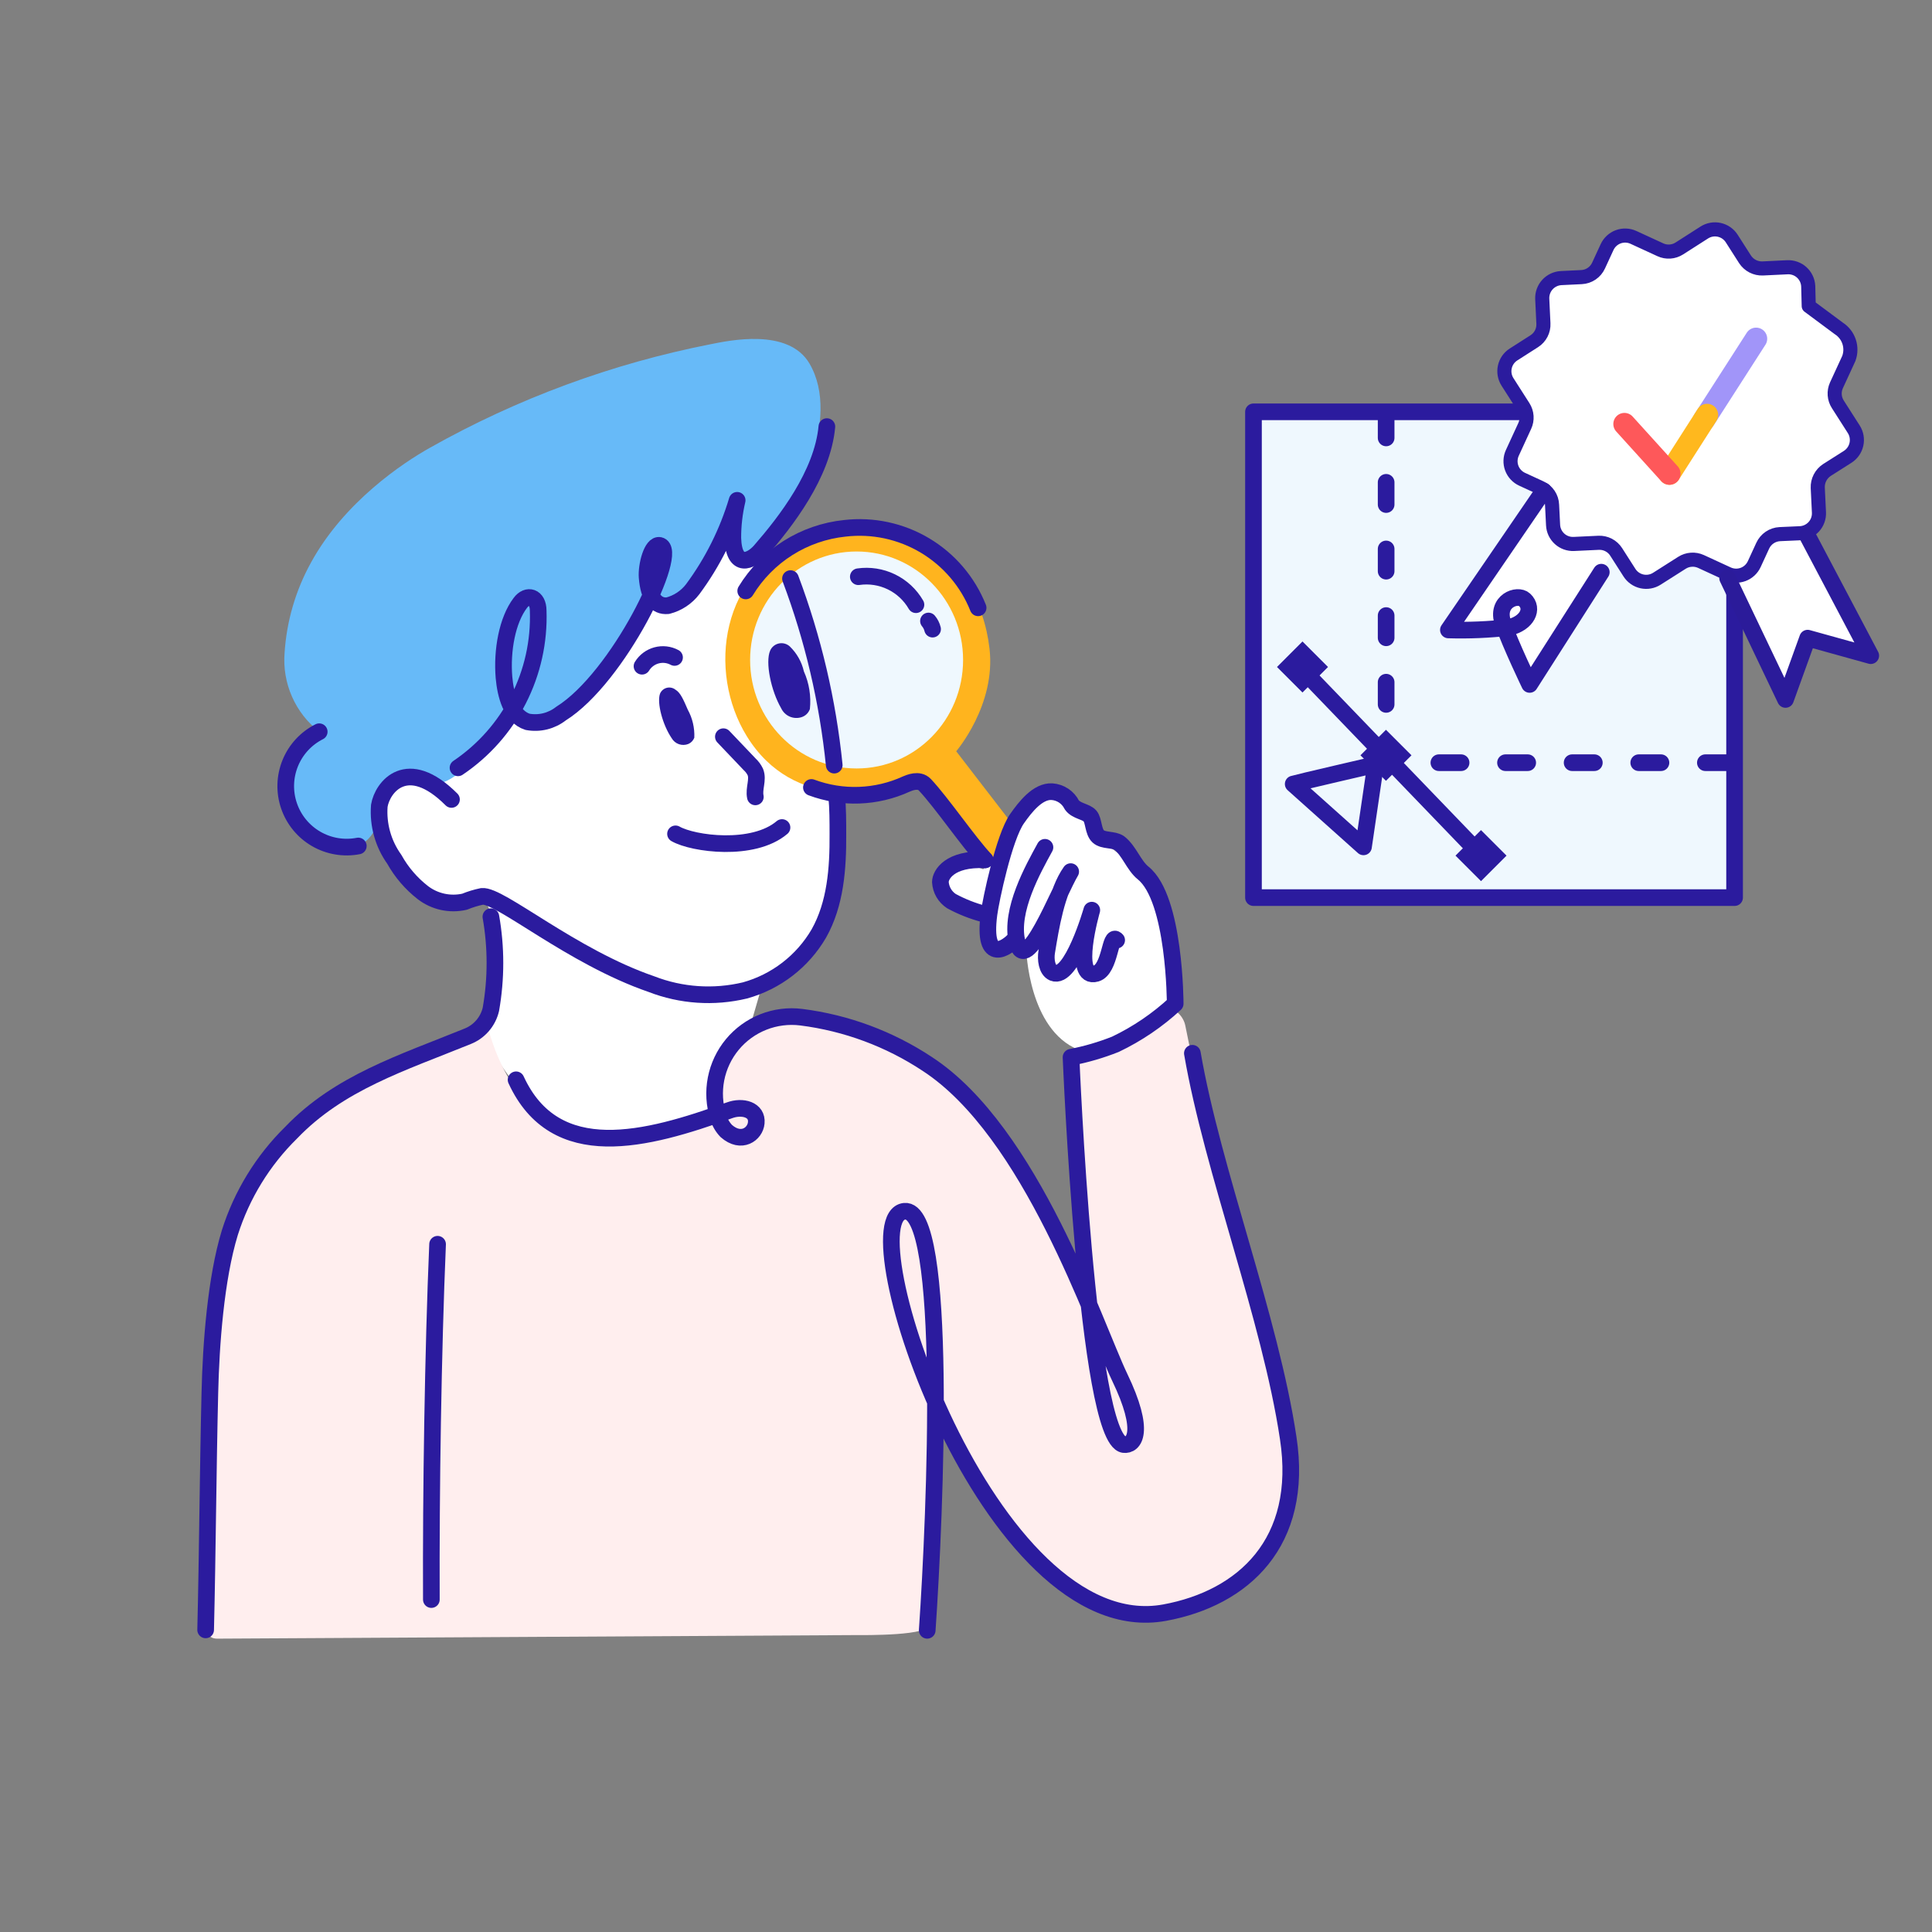 <svg width="261" height="261" viewBox="0 0 261 261" fill="none" xmlns="http://www.w3.org/2000/svg">
<rect x="0" y="0" width="261" height="261" fill="#808080" stroke="none"/>
<g clip-path="url(#clip0_1589_9261)">
<path d="M112.204 94.093C110.914 86.593 106.489 76.093 103.534 73.378L102.664 74.428C101.449 75.808 99.094 76.948 98.959 72.688C98.948 70.993 99.135 69.301 99.514 67.648C98.224 71.966 96.194 76.026 93.514 79.648C92.673 80.752 91.484 81.54 90.139 81.883C89.647 81.939 89.152 81.818 88.741 81.544C88.329 81.269 88.027 80.858 87.889 80.383C85.354 85.978 80.389 93.493 75.709 96.418C75.081 96.912 74.354 97.266 73.579 97.457C72.803 97.648 71.995 97.673 71.209 97.528C70.347 97.225 69.63 96.609 69.199 95.803C67.41 98.882 65.124 101.644 62.434 103.978C58.159 107.728 56.119 104.803 56.119 104.803C55.085 105.001 54.11 105.435 53.27 106.069C52.43 106.704 51.747 107.523 51.274 108.463C51.05 109.162 50.966 109.898 51.028 110.629C51.089 111.361 51.295 112.072 51.634 112.723C52.939 115.918 54.184 118.723 56.629 120.568C61.639 124.453 64.234 121.198 64.234 121.198C68.359 121.393 66.484 134.983 66.484 134.983C66.39 136.129 66.117 137.253 65.674 138.313C64.444 140.263 72.244 152.833 80.824 153.958C86.269 154.678 97.039 151.843 96.619 149.458C95.119 141.013 101.254 138.958 101.254 138.958L102.889 133.333C104.059 133.633 109.369 128.833 111.994 123.133C114.619 117.433 113.839 103.588 112.204 94.093Z" fill="white"/>
<path d="M109.364 49.127C106.499 44.222 98.37 46.037 95.999 46.502C82.689 49.114 69.882 53.839 58.065 60.497C54.48 62.507 46.499 67.787 41.999 76.022C39.932 79.771 38.718 83.93 38.444 88.202C38.284 90.227 38.629 92.26 39.449 94.119C40.268 95.978 41.536 97.605 43.139 98.852C41.394 99.782 40.026 101.291 39.27 103.119C38.515 104.947 38.419 106.981 38.999 108.872C40.275 112.592 44.73 115.817 48.344 114.287C51.645 112.892 51.344 108.482 51.344 108.482C51.818 107.542 52.501 106.723 53.341 106.088C54.181 105.453 55.155 105.02 56.19 104.822C56.19 104.822 58.23 107.822 62.505 103.997C65.194 101.663 67.48 98.901 69.269 95.822C69.709 96.611 70.425 97.209 71.279 97.502C72.065 97.647 72.873 97.622 73.649 97.431C74.424 97.24 75.151 96.885 75.779 96.392C80.475 93.392 85.424 85.892 87.96 80.357C88.098 80.832 88.399 81.243 88.811 81.518C89.222 81.792 89.718 81.912 90.21 81.857C91.554 81.513 92.743 80.726 93.585 79.622C96.264 76 98.295 71.94 99.585 67.622C99.192 69.284 98.996 70.985 98.999 72.692C99.135 76.952 101.489 75.812 102.704 74.432C107.609 68.747 113.714 56.582 109.364 49.127Z" fill="#67BAF8"/>
<path d="M233.956 55.273H168.961V120.898H233.956V55.273Z" fill="#EFF8FE"/>
<path d="M234.331 121.26H169.336V55.635H209.716H234.331V121.26Z" stroke="#2B1B9E" stroke-width="2.25" stroke-linecap="round" stroke-linejoin="round"/>
<path d="M174.703 105.914C175.078 105.779 185.833 103.289 185.833 103.289L184.198 114.404L174.703 105.914Z" stroke="#2B1B9E" stroke-width="2.25" stroke-linecap="round" stroke-linejoin="round"/>
<path d="M177.328 91.904L198.823 114.224" stroke="#2B1B9E" stroke-width="2.25" stroke-linecap="round" stroke-linejoin="round"/>
<path d="M178.344 90.105L175.957 87.719L173.571 90.105L175.957 92.492L178.344 90.105Z" fill="#2B1B9E" stroke="#2B1B9E" stroke-width="1.5" stroke-miterlimit="10"/>
<path d="M202.461 115.59L200.074 113.203L197.688 115.59L200.074 117.976L202.461 115.59Z" fill="#2B1B9E" stroke="#2B1B9E" stroke-width="1.5" stroke-miterlimit="10"/>
<path d="M189.621 102.037L187.234 99.65L184.848 102.037L187.234 104.423L189.621 102.037Z" fill="#2B1B9E" stroke="#2B1B9E" stroke-width="1.5" stroke-miterlimit="10"/>
<path d="M130.71 116.564C130.71 116.564 125.46 118.559 128.64 121.184C131.82 123.809 134.025 122.999 134.025 122.999C134.025 122.999 131.34 127.934 135.645 128.309C139.95 128.684 138.645 128.309 138.645 128.309C138.645 128.309 138.93 139.064 145.68 141.809C148.245 142.859 154.95 141.809 157.95 136.559C160.95 131.309 156.27 119.684 153.825 117.614C151.38 115.544 149.7 113.864 148.2 113.864C146.7 113.864 149.325 109.739 146.145 109.559C142.965 109.379 143.52 104.489 141.27 106.559C139.02 108.629 132.825 117.434 132.825 117.434L130.71 116.564Z" fill="white"/>
<path d="M29.34 221.371C27.84 221.371 27.84 220.051 27.84 218.551C27.645 207.511 27.54 166.051 36.765 155.986C47.43 144.346 65.715 137.986 65.715 137.986C65.715 137.986 68.565 152.356 79.665 153.616C85.425 154.261 92.025 151.336 96.96 150.421C96.96 150.421 93.96 140.086 105.54 137.461C107.565 136.996 121.035 138.226 128.94 146.131C140.55 157.711 146.49 173.926 146.49 173.926C145.83 165.901 144.9 143.296 144.9 143.296L152.97 139.741L157.245 136.351C158.49 135.841 159.87 137.221 160.125 138.541C165.39 165.211 174.195 180.541 174.195 202.141C174.195 208.006 167.19 217.141 156.195 218.146C138 219.706 126.075 187.501 126.075 187.501L125.715 219.391C125.715 221.011 116.955 220.891 115.335 220.891L29.34 221.371Z" fill="#FFEEEE"/>
<path d="M134.517 117.66L125.427 106.5C125.016 106.21 124.548 106.01 124.054 105.914C123.56 105.818 123.051 105.829 122.562 105.945C118.857 107.1 107.262 109.74 100.902 99.48C95.487 90.72 97.287 77.055 109.032 72.63C120.777 68.205 132.177 74.685 133.677 87.63C134.562 95.235 129.177 101.49 129.177 101.49L136.677 111.225L134.517 117.66Z" fill="#FFB41E"/>
<path d="M115.721 103.814C123.666 103.814 130.106 97.253 130.106 89.159C130.106 81.065 123.666 74.504 115.721 74.504C107.776 74.504 101.336 81.065 101.336 89.159C101.336 97.253 107.776 103.814 115.721 103.814Z" fill="#EFF8FE"/>
<path d="M112.699 103.364C111.825 94.744 109.838 86.274 106.789 78.164" stroke="#2B1B9E" stroke-width="2.25" stroke-linecap="round" stroke-linejoin="round"/>
<path d="M60.992 108C54.992 102 51.648 106.335 51.242 108.855C51.047 111.428 51.764 113.987 53.267 116.085C54.237 117.828 55.549 119.359 57.123 120.585C57.914 121.192 58.83 121.617 59.805 121.83C60.78 122.042 61.79 122.037 62.763 121.815C63.524 121.502 64.312 121.261 65.118 121.095C67.517 120.84 77.222 129.24 87.993 132.945C92.022 134.51 96.434 134.808 100.638 133.8C104.836 132.636 108.415 129.881 110.613 126.12C112.878 122.115 113.223 117.3 113.193 112.695C113.193 110.955 113.193 109.23 113.028 107.505" stroke="#2B1B9E" stroke-width="2.25" stroke-linecap="round" stroke-linejoin="round"/>
<path d="M86.731 90.002C87.173 89.281 87.875 88.757 88.692 88.536C89.51 88.316 90.38 88.416 91.126 88.817" stroke="#2B1B9E" stroke-width="2.25" stroke-linecap="round" stroke-linejoin="round"/>
<path d="M59.114 168.09C58.498 182.52 58.214 201.66 58.273 216.09" stroke="#2B1B9E" stroke-width="2.25" stroke-linecap="round" stroke-linejoin="round"/>
<path d="M27.781 220.185C28.036 209.685 28.096 198.75 28.351 188.16C28.501 181.65 29.146 172.74 31.051 166.515C32.667 161.406 35.51 156.771 39.331 153.015C45.811 146.25 54.331 143.595 63.181 139.995C63.959 139.685 64.65 139.192 65.196 138.557C65.742 137.923 66.126 137.165 66.316 136.35C67.044 132.212 67.044 127.978 66.316 123.84" stroke="#2B1B9E" stroke-width="2.25" stroke-linecap="round" stroke-linejoin="round"/>
<path d="M105.54 95.698C104.145 93.298 103.365 89.458 104.04 87.898C104.144 87.654 104.306 87.439 104.512 87.27C104.717 87.101 104.96 86.984 105.22 86.928C105.48 86.872 105.749 86.879 106.006 86.949C106.262 87.019 106.499 87.149 106.695 87.328C107.644 88.244 108.306 89.417 108.6 90.703C109.313 92.297 109.593 94.052 109.41 95.788C109.32 96.046 109.172 96.279 108.976 96.469C108.781 96.659 108.544 96.801 108.285 96.883C107.761 97.053 107.194 97.026 106.689 96.808C106.184 96.59 105.775 96.196 105.54 95.698Z" fill="#2B1B9E"/>
<path d="M100.742 79.831C102.172 77.484 104.125 75.5 106.449 74.032C108.772 72.565 111.404 71.654 114.137 71.371C117.901 70.934 121.704 71.749 124.957 73.69C128.211 75.632 130.735 78.591 132.137 82.111" stroke="#2B1B9E" stroke-width="2.25" stroke-linecap="round" stroke-linejoin="round"/>
<path d="M133.092 116.16C130.782 113.685 127.242 108.465 124.947 106.02C124.122 105.15 122.787 105.78 122.442 105.915C120.44 106.832 118.277 107.346 116.076 107.425C113.875 107.505 111.68 107.15 109.617 106.38" stroke="#2B1B9E" stroke-width="2.25" stroke-linecap="round" stroke-linejoin="round"/>
<path d="M133.039 116.159C128.314 115.949 127.039 118.154 127.039 119.159C127.069 119.676 127.22 120.18 127.481 120.628C127.741 121.076 128.104 121.457 128.539 121.739C129.934 122.494 131.414 123.078 132.949 123.479" stroke="#2B1B9E" stroke-width="2.25" stroke-linecap="round" stroke-linejoin="round"/>
<path d="M137.383 127.215C138.508 132.18 143.008 120.48 144.643 117.75C142.708 120.48 141.958 125.25 141.403 128.595C141.238 129.585 141.403 131.04 142.273 131.415C144.778 132.45 147.493 122.955 147.493 122.955C147.493 122.955 144.748 132.48 148.093 131.505C150.028 130.935 149.938 125.94 150.853 127.005" stroke="#2B1B9E" stroke-width="2.25" stroke-linecap="round" stroke-linejoin="round"/>
<path d="M141.166 114.465C139.576 117.375 136.411 122.97 137.386 127.215" stroke="#2B1B9E" stroke-width="2.25" stroke-linecap="round" stroke-linejoin="round"/>
<path d="M69.719 145.874C74.999 157.349 87.314 154.049 98.534 149.999C100.319 149.339 102.344 149.909 102.164 151.694C102.029 153.194 100.154 154.589 98.114 152.789C97.607 152.261 97.236 151.617 97.034 150.914C96.501 149.249 96.397 147.477 96.73 145.761C97.063 144.045 97.823 142.44 98.939 141.095C100.055 139.75 101.493 138.708 103.118 138.065C104.743 137.421 106.504 137.197 108.239 137.414C114.324 138.183 120.149 140.344 125.264 143.729C139.304 152.864 147.914 179.024 151.244 186.014C154.859 193.514 153.179 195.329 151.814 195.149C146.804 194.459 144.689 142.829 144.689 142.829C146.739 142.434 148.748 141.846 150.689 141.074C153.639 139.665 156.359 137.819 158.759 135.599C158.759 135.599 158.759 121.424 154.439 117.944C153.149 116.909 152.564 114.944 151.214 113.894C150.434 113.339 149.069 113.639 148.364 112.994C147.659 112.349 147.779 110.849 147.254 110.234C146.729 109.619 145.394 109.589 144.794 108.734C144.541 108.228 144.16 107.797 143.689 107.484C143.218 107.171 142.673 106.986 142.109 106.949C140.189 106.844 138.494 109.034 137.399 110.594C135.644 113.069 133.844 121.619 133.604 123.494C132.689 130.544 136.169 127.994 137.159 126.809" stroke="#2B1B9E" stroke-width="2.25" stroke-linecap="round" stroke-linejoin="round"/>
<path d="M115.953 77.91C117.48 77.691 119.037 77.934 120.425 78.608C121.812 79.282 122.966 80.355 123.738 81.69" stroke="#2B1B9E" stroke-width="2.25" stroke-linecap="round" stroke-linejoin="round"/>
<path d="M125.43 83.894C125.698 84.211 125.888 84.586 125.985 84.99" stroke="#2B1B9E" stroke-width="2.25" stroke-linecap="round" stroke-linejoin="round"/>
<path d="M161.081 142.289C163.826 158.189 171.581 177.974 174.026 194.249C176.201 208.409 167.936 215.909 157.331 217.859C133.541 222.209 114.371 164.489 122.186 163.634C128.096 162.989 126.356 204.314 125.261 220.244" stroke="#2B1B9E" stroke-width="2.25" stroke-linecap="round" stroke-linejoin="round"/>
<path d="M97.723 99.523L101.278 103.258C101.596 103.552 101.855 103.903 102.043 104.293C102.463 105.343 101.803 106.528 102.043 107.653" stroke="#2B1B9E" stroke-width="2.25" stroke-linecap="round" stroke-linejoin="round"/>
<path d="M91.258 112.648C93.643 114.013 101.758 115.093 105.643 111.793" stroke="#2B1B9E" stroke-width="2.25" stroke-linecap="round" stroke-linejoin="round"/>
<path d="M90.736 99.72C89.506 97.905 88.726 94.95 89.161 93.72C89.24 93.525 89.364 93.351 89.523 93.212C89.682 93.073 89.871 92.974 90.075 92.921C90.279 92.869 90.493 92.865 90.698 92.91C90.904 92.955 91.097 93.047 91.261 93.18C91.921 93.57 92.326 94.515 92.911 95.865C93.548 97.025 93.854 98.338 93.796 99.66C93.725 99.846 93.619 100.015 93.482 100.16C93.346 100.304 93.182 100.419 93.001 100.5C92.593 100.667 92.138 100.68 91.721 100.537C91.304 100.393 90.954 100.103 90.736 99.72Z" fill="#2B1B9E"/>
<path d="M43.124 98.852C41.349 99.748 39.959 101.255 39.21 103.096C38.46 104.937 38.401 106.987 39.045 108.867C39.688 110.748 40.99 112.333 42.71 113.329C44.43 114.325 46.452 114.665 48.404 114.287" stroke="#2B1B9E" stroke-width="2.25" stroke-linecap="round" stroke-linejoin="round"/>
<path d="M61.875 103.726C65.332 101.397 68.141 98.227 70.035 94.514C71.93 90.801 72.849 86.667 72.705 82.501C72.705 80.566 71.205 80.191 70.29 81.451C68.52 83.776 67.785 87.871 68.085 91.516C68.295 93.856 69.03 96.811 71.28 97.516C72.066 97.66 72.874 97.636 73.649 97.445C74.425 97.253 75.151 96.899 75.78 96.406C83.535 91.576 91.95 74.281 89.115 73.681C88.065 73.456 87.3 76.381 87.42 77.986C87.63 80.686 88.62 81.976 90.21 81.826C91.555 81.482 92.744 80.695 93.585 79.591C96.265 75.969 98.295 71.908 99.585 67.591C99.191 69.262 98.994 70.974 99 72.691C99.135 76.951 101.49 75.811 102.705 74.431C106.155 70.471 111.105 64.096 111.705 57.631" stroke="#2B1B9E" stroke-width="2.25" stroke-linecap="round" stroke-linejoin="round"/>
<path d="M187.258 56.16V103.035H233.758" stroke="#2B1B9E" stroke-width="2.25" stroke-linecap="round" stroke-linejoin="round" stroke-dasharray="3 6"/>
<path d="M244.411 71.572C244.819 71.321 245.151 70.965 245.374 70.541C245.597 70.117 245.702 69.641 245.678 69.163L245.518 65.841C245.499 65.368 245.603 64.899 245.82 64.478C246.036 64.058 246.357 63.7 246.752 63.44L249.573 61.649C250.169 61.263 250.589 60.657 250.742 59.964C250.894 59.27 250.767 58.544 250.388 57.943L248.229 54.565C247.986 54.188 247.841 53.756 247.808 53.309C247.775 52.862 247.855 52.413 248.039 52.005L249.716 48.365C250.013 47.719 250.043 46.983 249.798 46.316C249.553 45.649 249.054 45.106 248.41 44.806L244.348 41.348L244.279 38.66C244.262 38.307 244.176 37.961 244.025 37.642C243.875 37.322 243.662 37.035 243.401 36.798C243.139 36.561 242.833 36.377 242.5 36.258C242.168 36.139 241.815 36.087 241.462 36.105L238.14 36.265C237.667 36.287 237.196 36.184 236.775 35.967C236.354 35.751 235.997 35.428 235.739 35.031L233.945 32.224C233.562 31.625 232.956 31.203 232.261 31.05C231.566 30.897 230.839 31.026 230.239 31.409L226.861 33.569C226.483 33.81 226.051 33.953 225.605 33.983C225.158 34.014 224.71 33.931 224.304 33.743L220.664 32.067C220.343 31.92 219.997 31.837 219.644 31.824C219.292 31.811 218.94 31.867 218.609 31.989C218.278 32.112 217.975 32.299 217.716 32.539C217.458 32.779 217.249 33.067 217.102 33.388L215.957 35.87C215.754 36.318 215.43 36.702 215.022 36.978C214.615 37.255 214.139 37.413 213.647 37.435L210.899 37.568C210.191 37.606 209.526 37.922 209.049 38.446C208.571 38.97 208.319 39.661 208.347 40.37L208.504 43.707C208.528 44.178 208.426 44.647 208.21 45.066C207.994 45.485 207.67 45.839 207.273 46.093L204.467 47.887C203.867 48.27 203.445 48.876 203.292 49.571C203.139 50.266 203.268 50.993 203.651 51.593L205.811 54.971C206.053 55.351 206.196 55.786 206.225 56.235C206.255 56.684 206.172 57.134 205.982 57.543L204.306 61.183C204.159 61.503 204.076 61.85 204.063 62.202C204.049 62.555 204.106 62.907 204.228 63.237C204.351 63.568 204.538 63.872 204.778 64.13C205.018 64.389 205.306 64.598 205.627 64.745L208.109 65.89C209.03 66.308 208.085 66.345 208.085 66.345L195.666 85.1C198.237 85.189 200.811 85.14 203.377 84.953C204.495 87.902 206.713 92.552 206.713 92.552L216.392 77.388C216.392 77.388 217.785 73.778 218.299 74.582L220.093 77.388C220.477 77.987 221.083 78.41 221.778 78.563C222.473 78.716 223.2 78.586 223.8 78.204L227.174 76.058C227.554 75.815 227.988 75.67 228.438 75.638C228.888 75.605 229.339 75.686 229.749 75.872L233.389 77.549C233.791 77.745 233.404 78.181 233.404 78.181L241.212 94.49L244.201 86.209L252.727 88.576L244.411 71.572Z" fill="white"/>
<path d="M244.348 41.348L244.279 38.66C244.262 38.307 244.176 37.961 244.025 37.642C243.875 37.322 243.662 37.035 243.401 36.798C243.139 36.561 242.833 36.377 242.5 36.258C242.168 36.139 241.815 36.087 241.462 36.105L238.14 36.265C237.667 36.287 237.196 36.184 236.775 35.967C236.354 35.751 235.997 35.428 235.739 35.031L233.945 32.224C233.562 31.625 232.956 31.203 232.261 31.05C231.566 30.897 230.839 31.026 230.239 31.409L226.861 33.569C226.483 33.81 226.051 33.953 225.605 33.983C225.158 34.014 224.71 33.931 224.304 33.743L220.664 32.067C220.343 31.92 219.997 31.837 219.644 31.824C219.292 31.811 218.94 31.867 218.609 31.989C218.278 32.112 217.975 32.299 217.716 32.539C217.458 32.779 217.249 33.067 217.102 33.388L215.957 35.87C215.754 36.318 215.43 36.702 215.022 36.978C214.615 37.255 214.139 37.413 213.647 37.435L210.899 37.568C210.191 37.606 209.526 37.922 209.049 38.446C208.571 38.97 208.319 39.661 208.347 40.37L208.504 43.707C208.528 44.178 208.426 44.647 208.21 45.066C207.994 45.485 207.67 45.839 207.273 46.093L204.467 47.887C203.867 48.27 203.445 48.876 203.292 49.571C203.139 50.266 203.268 50.993 203.651 51.593L205.811 54.971C206.053 55.351 206.196 55.786 206.225 56.235C206.255 56.684 206.172 57.134 205.982 57.543L204.306 61.183C204.159 61.503 204.076 61.85 204.063 62.202C204.049 62.555 204.106 62.907 204.228 63.237C204.351 63.568 204.538 63.872 204.778 64.13C205.018 64.389 205.306 64.598 205.627 64.745L208.109 65.89C208.559 66.09 208.945 66.413 209.222 66.821C209.498 67.23 209.655 67.707 209.674 68.2L209.81 70.933C209.844 71.642 210.159 72.309 210.684 72.788C211.209 73.266 211.902 73.516 212.612 73.485L215.949 73.328C216.42 73.304 216.889 73.406 217.308 73.622C217.727 73.838 218.081 74.162 218.335 74.559L220.129 77.365C220.513 77.965 221.118 78.387 221.813 78.54C222.508 78.693 223.236 78.564 223.835 78.181L227.21 76.036C227.589 75.792 228.024 75.647 228.474 75.615C228.924 75.582 229.374 75.663 229.785 75.85L233.425 77.526C233.745 77.673 234.092 77.756 234.444 77.769C234.797 77.782 235.149 77.726 235.48 77.604C235.81 77.481 236.114 77.294 236.372 77.054C236.631 76.814 236.84 76.526 236.987 76.205L238.132 73.723C238.336 73.276 238.66 72.893 239.068 72.617C239.475 72.341 239.951 72.182 240.442 72.158L243.172 72.037C243.525 72.02 243.871 71.934 244.19 71.783C244.51 71.632 244.797 71.42 245.034 71.159C245.271 70.897 245.455 70.591 245.574 70.258C245.692 69.925 245.745 69.573 245.727 69.22L245.567 65.898C245.548 65.425 245.652 64.956 245.869 64.535C246.085 64.115 246.406 63.757 246.801 63.497L249.622 61.706C250.218 61.32 250.638 60.714 250.791 60.02C250.943 59.327 250.816 58.601 250.437 58L248.278 54.622C248.035 54.245 247.89 53.813 247.857 53.366C247.824 52.919 247.904 52.47 248.088 52.062L249.765 48.422C250.034 47.69 250.046 46.889 249.798 46.15C249.55 45.411 249.057 44.779 248.401 44.359L244.348 41.348Z" stroke="#2B1B9E" stroke-width="1.905" stroke-linecap="round" stroke-linejoin="round"/>
<path d="M208.524 66.321L195.669 85.102C198.407 85.183 201.148 85.068 203.87 84.756C206.278 84.211 207.263 82.247 205.951 81.021C205.023 80.141 201.999 81.181 203.045 84.175C204.091 87.17 206.644 92.462 206.644 92.462L216.323 77.298" stroke="#2B1B9E" stroke-width="2.25" stroke-linecap="round" stroke-linejoin="round"/>
<path d="M244.151 72.33L252.726 88.576L244.2 86.209L241.211 94.49L233.39 78.102" stroke="#2B1B9A" stroke-width="2.25" stroke-linecap="round" stroke-linejoin="round"/>
<path d="M230.183 56.741L237.237 45.76" stroke="#A195F9" stroke-width="3" stroke-linecap="round" stroke-linejoin="round"/>
<path d="M225.532 63.993L230.613 56.049" stroke="#FFB81E" stroke-width="3" stroke-linecap="round" stroke-linejoin="round"/>
<path d="M219.449 57.281L225.529 63.994" stroke="#FE585A" stroke-width="3" stroke-linecap="round" stroke-linejoin="round"/>
</g>
<defs>
<clipPath id="clip0_1589_9261">
<rect width="261" height="261" fill="white"/>
</clipPath>
</defs>
</svg>
